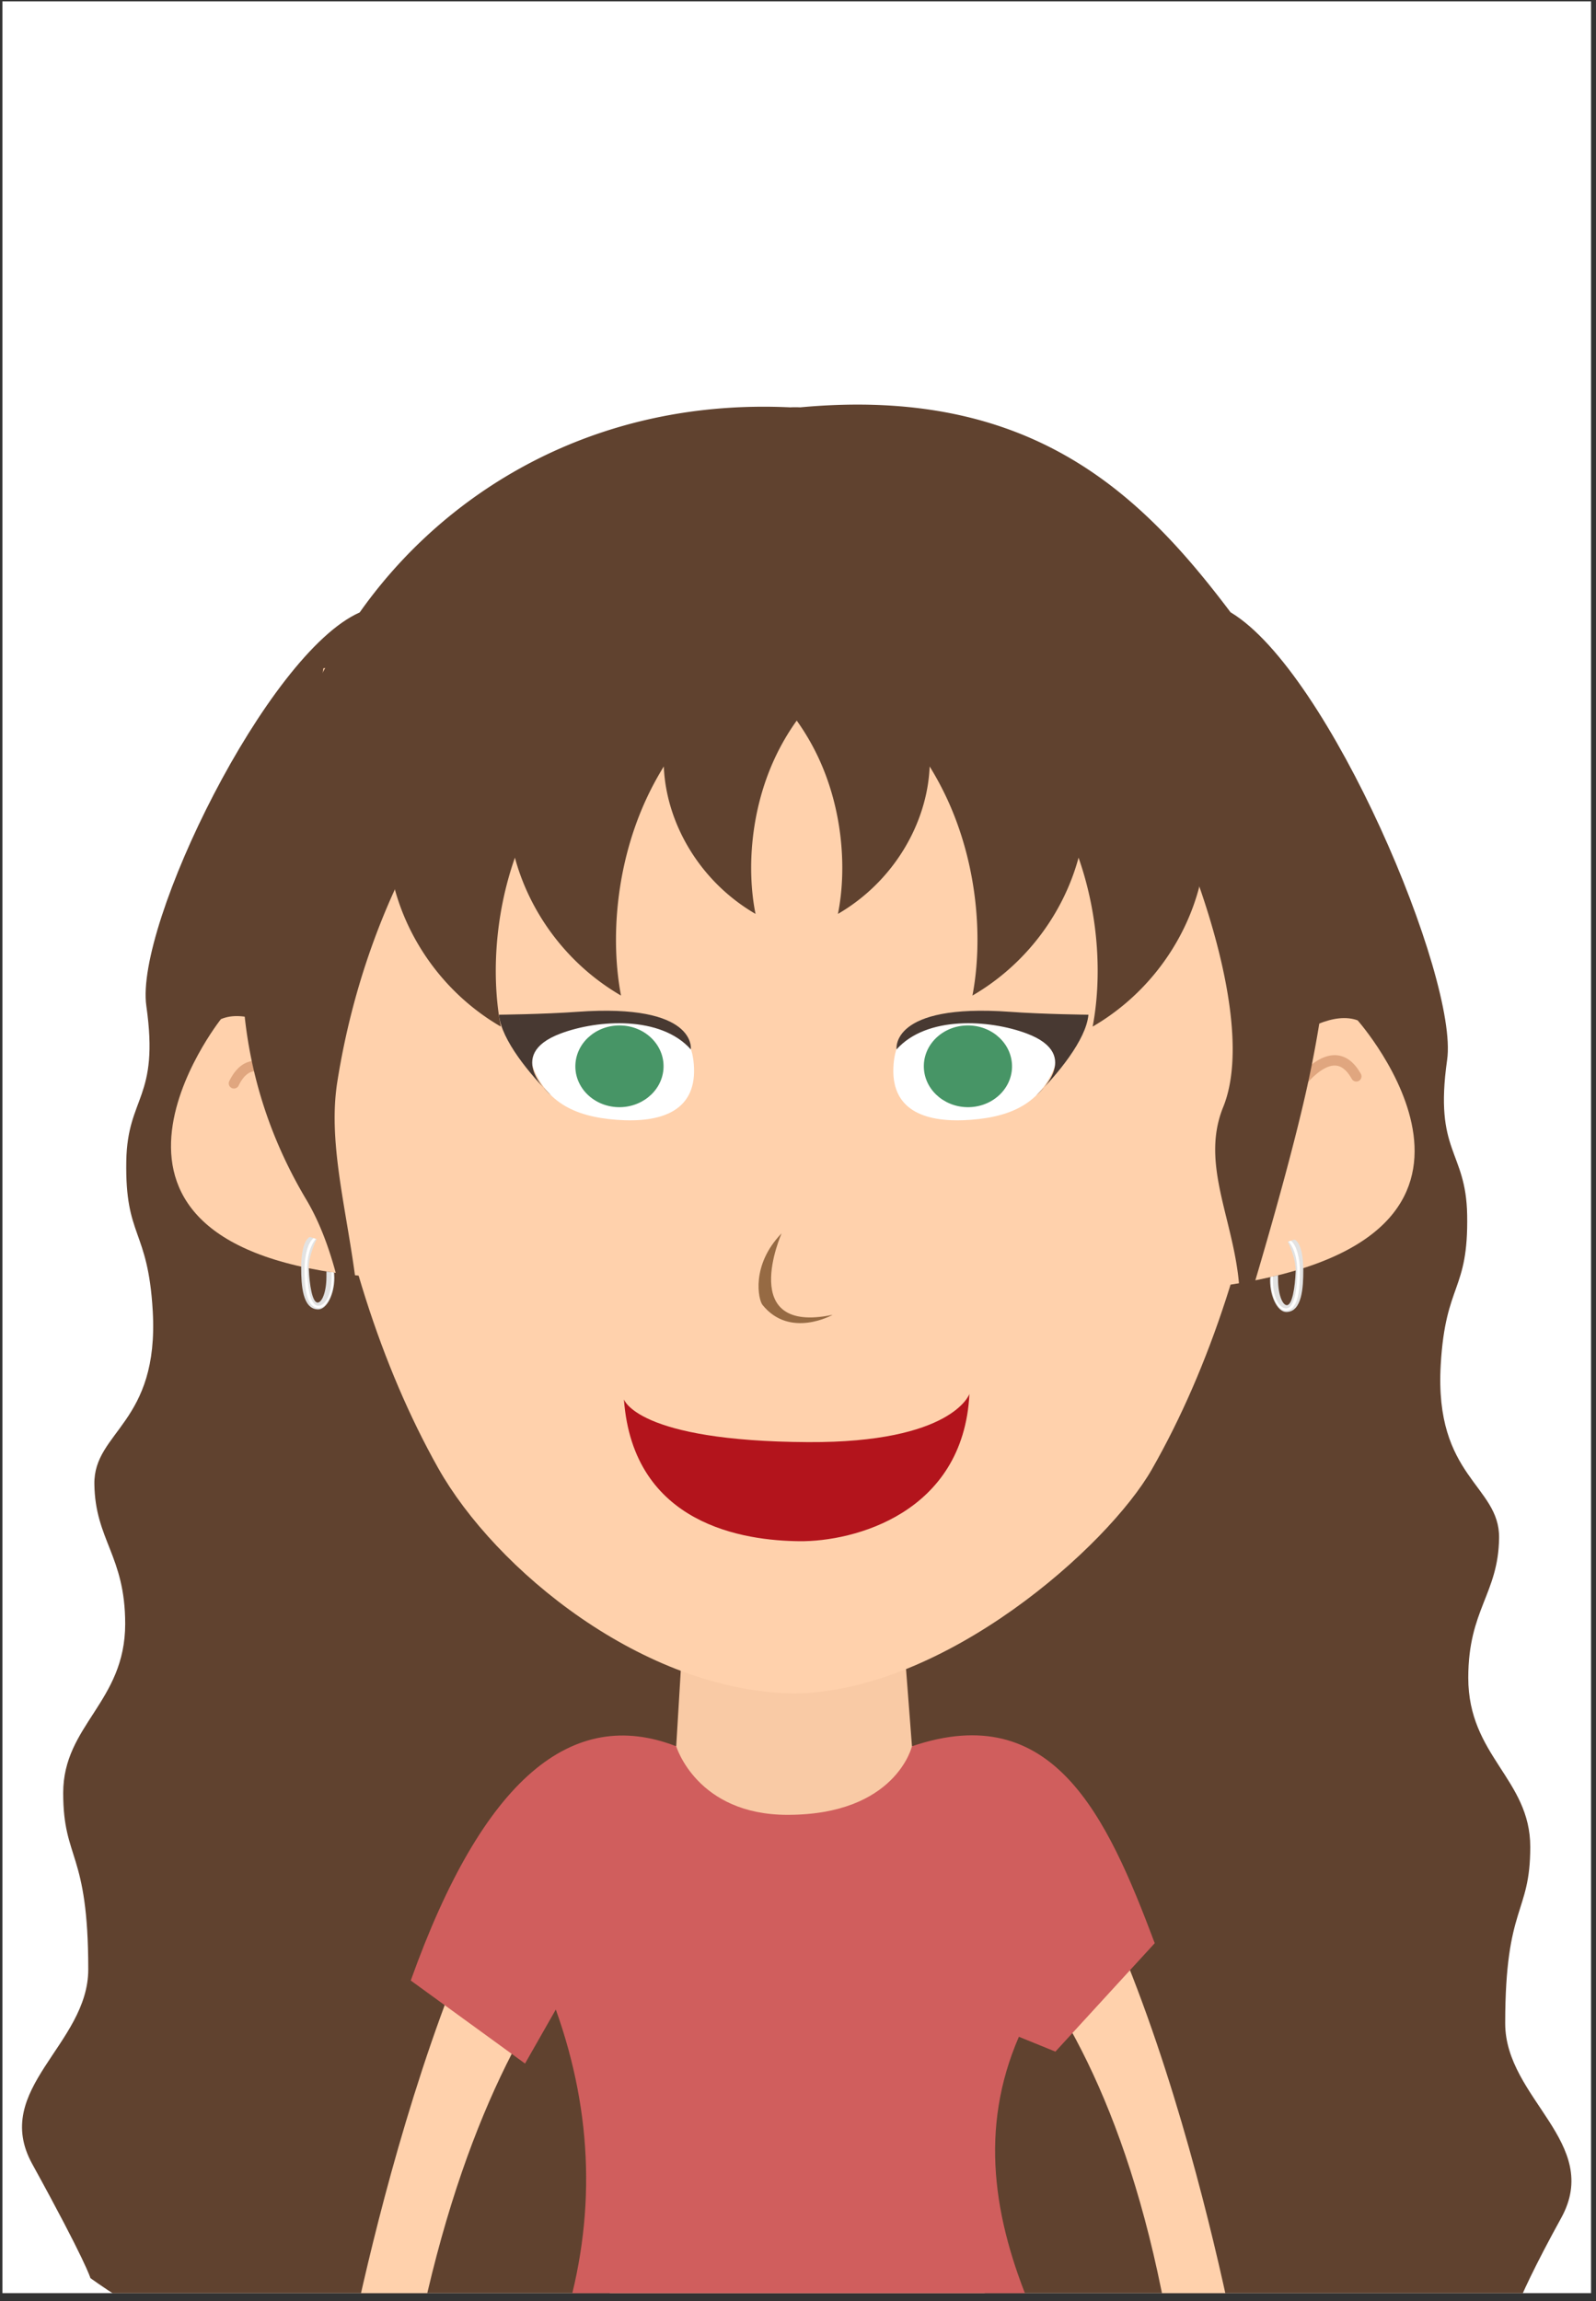<svg xmlns="http://www.w3.org/2000/svg" xml:space="preserve" style="fill-rule:evenodd;clip-rule:evenodd;stroke-linejoin:round;stroke-miterlimit:2" viewBox="0 0 179 258"><rect x="0" y="0" width="179" height="258" fill="#333333" stroke="none"/><path id="selection-card-andreas" d="M.27.155h178.175v256.937H.27z" style="fill:#fff"/><clipPath id="_clip1"><path id="selection-card-andreas1" d="M.27.155h178.175v256.937H.27z"/></clipPath><g clip-path="url(#_clip1)"><g id="sarah"><path id="Haare-hinten" d="M91.415 75.604c46.458-.248 46.631-6.939 46.631-6.939 11.083 6.656 25.554 41.068 24.258 50.154-1.49 10.444 2.118 10.09 2.246 17.393.153 8.645-2.428 7.533-2.965 16.796-.732 12.642 6.627 13.499 6.546 19.425-.086 6.277-3.457 8.022-3.457 15.668 0 8.783 6.953 11.345 6.953 18.962 0 7.618-2.811 6.407-2.811 19.782 0 8.443 10.919 13.396 6.282 21.817-6.012 10.918-5.844 12.793-5.844 12.793s-17.15 9.131-22.988-.209c-2.842 2.456.9 6.75.9 6.75s-10.81 1.558-13.208-5.52c-6.631.526-1.735 9.317-1.735 9.317s-13.927.701-15.279-7.652c-1.265 3.751.111 5.667.111 5.667s-8.167-1.65-6.582-7.271c-3.178 2.89-2.064 4.799-2.064 4.799s-6.666-.95-5.572-5.317c-1.484 5.314-3.723 5.143-3.723 5.143s-3.174-5.113-7.699-6.711c-4.524 1.598-7.698 6.711-7.698 6.711s-2.239.171-3.723-5.143c1.094 4.367-5.572 5.317-5.572 5.317s1.114-1.909-2.064-4.799c1.585 5.621-6.582 7.271-6.582 7.271s1.375-1.916.111-5.667c-1.352 8.353-15.279 7.652-15.279 7.652s4.896-8.791-1.736-9.317c-2.397 7.078-13.207 5.52-13.207 5.52s3.742-4.294.9-6.75c-5.838 9.34-26.423-5.839-26.423-5.839s-.513-1.875-6.526-12.793c-4.636-8.421 6.283-13.374 6.283-21.817 0-13.375-2.811-12.165-2.811-19.782 0-7.617 6.953-10.179 6.953-18.962 0-7.646-3.371-9.391-3.457-15.668-.082-5.927 7.278-6.783 6.545-19.425-.536-9.263-3.117-8.152-2.965-16.796.129-7.303 3.736-6.949 2.247-17.393-1.296-9.086 13.533-39.516 23.927-44.106 0 0 4.62 6.691 51.077 6.939Z" style="fill:#60422f"/><path d="m101.127 180.749 1.155 15.033h9.773l-10.928 12.427s-11.662 7.783-24.402 0l-10.578-12.427h9.694l.884-14.671 24.402-.362Z" style="fill:#f9caa5;fill-rule:nonzero"/><path d="M76.725 208.209c.385.135-22.436 8.406-31.028 60.088l-7.198-1.652s9.497-53.036 27.648-70.863l10.578 12.427Zm24.402 0s24.249 7.771 31.029 60.088l7.198-1.652s-9.147-53.036-27.299-70.863l-10.928 12.427Z" style="fill:#ffd1ac;fill-rule:nonzero"/><path d="M112.94 203.469H66.131c1.687 24.96 3.802 49.919.827 74.879l45.982-2.669c-5.074-23.416-2.135-47.865 0-72.21Z" style="fill:#ffd1ac"/><path id="Oberteil" d="M75.841 195.782s2.305 7.687 12.485 7.687c12.153 0 13.956-7.687 13.956-7.687 15.789-5.366 21.839 7.73 27.228 22.078l-11.141 12.157-4.095-1.667c-4.479 10.323-2.845 20.451 1.383 30.498l-52.341 1.448c3.498-11.53 3.243-23.194-.978-35l-3.452 6.058-12.817-9.31c8.119-22.728 18.134-30.777 29.772-26.262Z" style="fill:#d05e5d"/><path d="M89.101 189.862c-16.95-.215-33.585-13.93-39.961-25.274-12.874-22.906-17.89-56.844-12.872-89.662l53.067-10.653 53.144 10.653c5.029 32.889-.203 66.902-13.292 89.81-4.923 8.615-23.186 24.912-40.086 25.126Z" style="fill:#ffd1ac"/><path d="M93.389 147.408s-4.803 2.716-7.877-1.118c-.448-.558-1.32-4.438 2.147-8.012 0 0-5.043 11.386 5.73 9.13Z" style="fill:#966a43;fill-rule:nonzero"/><path d="M100.194 119.775c-.157 4.844 3.767 6.141 8.68 5.771 4.911-.367 8.137-2.097 9.627-6.55.23-.687.481-2.274.304-2.86-1.008-3.336-6.068-2.695-10.247-2.378-4.909.37-8.207 1.175-8.364 6.017" style="fill:#fff;fill-rule:nonzero"/><path d="M103.627 119.896c.212 2.526 2.592 4.412 5.316 4.222 2.721-.195 4.759-2.394 4.546-4.92-.212-2.524-2.592-4.412-5.313-4.219-2.726.195-4.759 2.394-4.549 4.917" style="fill:#479566;fill-rule:nonzero"/><path d="M100.557 117.653s-.77-5.191 12.732-4.213c3.781.274 8.784.324 8.784.324-.247 2.84-3.562 6.789-5.843 9.036 0 0 5.413-4.501-1.086-6.933-4.164-1.558-11.204-2.015-14.587 1.786Z" style="fill:#483932"/><path d="M77.84 119.775c.157 4.844-3.767 6.141-8.681 5.771-4.911-.367-8.137-2.097-9.627-6.55-.23-.687-.481-2.274-.303-2.86 1.008-3.336 6.067-2.695 10.246-2.378 4.909.37 8.208 1.175 8.365 6.017" style="fill:#fff;fill-rule:nonzero"/><path d="M74.407 119.896c-.213 2.526-2.592 4.412-5.316 4.222-2.722-.195-4.759-2.394-4.547-4.92.213-2.524 2.592-4.412 5.314-4.219 2.726.195 4.759 2.394 4.549 4.917" style="fill:#479566;fill-rule:nonzero"/><path d="M77.477 117.653s.77-5.191-12.732-4.213c-3.782.274-8.784.324-8.784.324.247 2.84 3.561 6.789 5.843 9.036 0 0-5.414-4.501 1.086-6.933 4.163-1.558 11.203-2.015 14.587 1.786Z" style="fill:#483932"/><path d="M108.728 156.278c-.683 13.389-12.96 16.575-19.069 16.514-6.095-.06-18.643-1.757-19.683-15.905 0 0 1.426 4.693 20.645 4.796 16.229.087 18.107-5.405 18.107-5.405" style="fill:#b3141c;fill-rule:nonzero"/><path d="M138.307 122.055s8.733-9.571 13.956-7.661c0 0 21.529 24.271-14.43 29.658l.474-21.997Z" style="fill:#ffd1ac;fill-rule:nonzero"/><path d="m144.109 124.287-.19-.07a.58.58 0 0 1-.211-.794c.306-.526 3.071-5.145 6.004-5.122 1.162.01 2.146.719 2.923 2.109a.582.582 0 0 1-1.015.568c-.566-1.013-1.194-1.506-1.916-1.514-1.918-.016-4.253 3.274-4.991 4.543a.58.58 0 0 1-.604.28Z" style="fill:#e0a67f;fill-rule:nonzero"/><path d="M39.133 121.144s-9.245-9.077-14.355-6.884c0 0-20.166 25.416 16.035 28.821l-1.68-21.937Z" style="fill:#ffd1ac;fill-rule:nonzero"/><path d="M34.264 124.647a.58.58 0 0 1-.449-.263c-.798-1.232-3.279-4.403-5.205-4.294-.721.04-1.323.566-1.839 1.604a.582.582 0 1 1-1.041-.518c.708-1.425 1.656-2.182 2.816-2.247 2.935-.166 5.915 4.312 6.245 4.823a.581.581 0 0 1-.527.895Z" style="fill:#e0a67f;fill-rule:nonzero"/><path d="M144.42 139.197s.957 1.833.894 3.378c-.07 1.755-.38 3.753-.991 3.753-.476 0-.981-1.167-.981-2.885 0-.17-.005-.471-.005-.471l-.876.214s-.014.274-.014.365c0 1.882.869 3.544 1.818 3.544 1.773 0 1.907-2.777 1.907-4.66 0-1.424-.212-2.952-.905-3.43-.139-.096-.709.233-.847.192Z" style="fill:#e2e2e2"/><clipPath id="_clip2"><path d="M144.42 139.197s.957 1.833.894 3.378c-.07 1.755-.38 3.753-.991 3.753-.476 0-.981-1.167-.981-2.885 0-.17-.005-.471-.005-.471l-.876.214s-.014.274-.014.365c0 1.882.869 3.544 1.818 3.544 1.773 0 1.907-2.777 1.907-4.66 0-1.424-.212-2.952-.905-3.43-.139-.096-.709.233-.847.192Z"/></clipPath><g clip-path="url(#_clip2)"><path d="M144.44 139.109s1.054.906 1.054 3.45c0 1.682-.252 4.128-1.248 4.128-.823 0-1.484-1.366-1.484-3.048 0-.165-.005-.556-.005-.556l-.211.074s-.014.269-.014.358c0 1.842.777 3.424 1.678 3.424 1.442 0 1.585-2.543 1.585-4.386 0-1.467-.388-3.027-1.047-3.474-.092-.063-.21.059-.308.03Z" style="fill:#fff"/></g><path d="M35.532 138.905s-.957 1.832-.895 3.377c.071 1.755.381 3.753.991 3.753.476 0 .982-1.167.982-2.885 0-.169.004-.591.004-.591l.867.108s.023.501.023.592c0 1.882-.869 3.543-1.817 3.543-1.773 0-1.908-2.777-1.908-4.659 0-1.425.213-2.952.905-3.431.139-.096.709.234.848.193Z" style="fill:#e2e2e2"/><clipPath id="_clip3"><path d="M35.532 138.905s-.957 1.832-.895 3.377c.071 1.755.381 3.753.991 3.753.476 0 .982-1.167.982-2.885 0-.169.004-.591.004-.591l.867.108s.023.501.023.592c0 1.882-.869 3.543-1.817 3.543-1.773 0-1.908-2.777-1.908-4.659 0-1.425.213-2.952.905-3.431.139-.096.709.234.848.193Z"/></clipPath><g clip-path="url(#_clip3)"><path d="M35.511 138.816s-1.053.907-1.053 3.451c0 1.682.251 4.128 1.248 4.128.823 0 1.484-1.366 1.484-3.048l-.002-.725.212.033s.019.479.019.568c0 1.842-.777 3.423-1.678 3.423-1.441 0-1.585-2.543-1.585-4.385 0-1.468.389-3.028 1.047-3.474.093-.063.211.059.308.029Z" style="fill:#fff"/></g><path d="M40.101 158.254c-.503 3.901.344-13.542-5.751-23.763-17.341-29.082 1.505-59.367 5.751-65.485 9.588-13.815 26.519-24.391 48.557-23.335.096-.019.972-.019 1.068 0 26.171-2.433 38.465 9.883 48.557 23.335 5.623 7.495 15.582 19.195 8.441 52.292-2.65 12.288-9.292 33.331-8.441 30.337 3.138-11.031-4.503-19.13-1.1-27.504 4.74-11.665-7.639-38.591-10.634-41.183-8.231-7.124-22.508-10.929-35.608-3.682-.484.392-1.011.761-1.584 1.102.025-.015-.025-.015 0 0l-.165-.098-.166.098c.025-.015-.025-.015 0 0a13.473 13.473 0 0 1-1.583-1.102c-13.101-7.247-23.934-3.442-32.164 3.682-2.928 2.534-13.941 16.161-17.449 38.35-1.649 10.434 4.182 22.137 2.271 36.956Z" style="fill:#60422f"/><path d="M64.51 74.469c4.825-3.535 11.311-4.566 17.666-2.628.856-.374 1.72-.679 2.585-.917a15.953 15.953 0 0 1 4.596-.643 15.96 15.96 0 0 1 4.597.643c.865.238 1.728.543 2.584.917 6.356-1.938 12.842-.907 17.667 2.628 8.047-.836 15.67 2.968 19.179 10.453 4.856 10.363 0 23.884-10.838 30.174 1.027-5.373.736-12.34-1.58-18.939-1.678 6.2-5.86 11.953-11.901 15.459 1.198-6.268.601-14.706-2.909-22.195a34.15 34.15 0 0 0-1.89-3.488c-.263 6.403-4.062 12.916-10.286 16.528.995-4.966.566-11.635-2.199-17.534a26.326 26.326 0 0 0-2.424-4.14 26.322 26.322 0 0 0-2.423 4.14c-2.765 5.899-3.194 12.568-2.199 17.534-6.224-3.612-10.023-10.125-10.286-16.528a33.956 33.956 0 0 0-1.89 3.488c-3.511 7.489-4.107 15.927-2.909 22.195-6.041-3.506-10.223-9.259-11.901-15.459-2.316 6.599-2.608 13.566-1.581 18.939-10.838-6.29-15.694-19.811-10.837-30.174 3.508-7.485 11.131-11.289 19.179-10.453Z" style="fill:#60422f"/></g></g></svg>